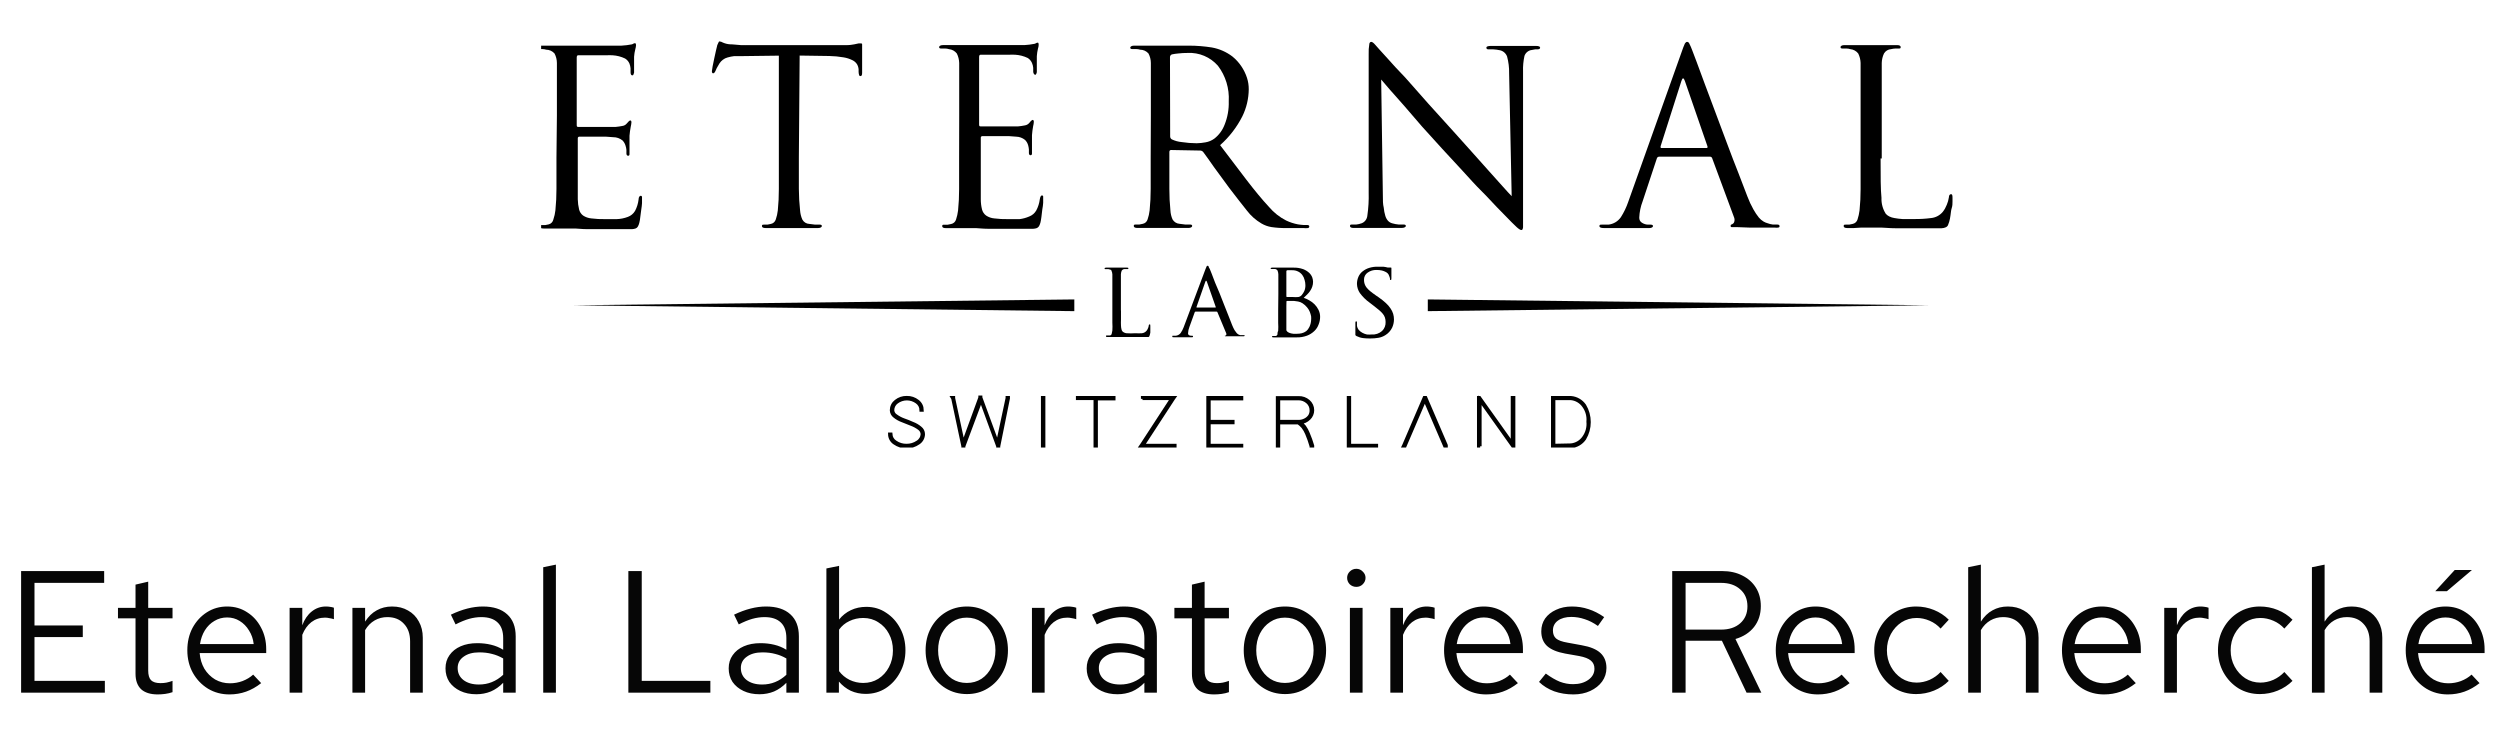 <svg xmlns="http://www.w3.org/2000/svg" width="259" height="77" viewBox="0 0 259 77" fill="none"><path d="M2.187 71.762V59.162H10.791V60.386H3.573V64.796H8.577V66.002H3.573V70.538H10.863V71.762H2.187ZM16.344 71.942C15.588 71.942 15.012 71.762 14.616 71.402C14.232 71.03 14.04 70.496 14.04 69.8V64.058H12.222V62.978H14.04V60.566L15.354 60.26V62.978H17.874V64.058H15.354V69.458C15.354 69.926 15.45 70.262 15.642 70.466C15.846 70.67 16.176 70.772 16.632 70.772C16.86 70.772 17.064 70.754 17.244 70.718C17.424 70.682 17.634 70.622 17.874 70.538V71.708C17.634 71.792 17.382 71.852 17.118 71.888C16.854 71.924 16.596 71.942 16.344 71.942ZM23.763 71.942C22.947 71.942 22.209 71.744 21.549 71.348C20.889 70.94 20.367 70.394 19.983 69.71C19.599 69.014 19.407 68.234 19.407 67.37C19.407 66.506 19.587 65.732 19.947 65.048C20.319 64.364 20.817 63.824 21.441 63.428C22.065 63.032 22.761 62.834 23.529 62.834C24.309 62.834 24.999 63.032 25.599 63.428C26.211 63.812 26.691 64.34 27.039 65.012C27.399 65.672 27.579 66.422 27.579 67.262V67.658H20.685C20.733 68.258 20.895 68.798 21.171 69.278C21.459 69.746 21.831 70.118 22.287 70.394C22.755 70.658 23.265 70.79 23.817 70.79C24.273 70.79 24.711 70.712 25.131 70.556C25.563 70.388 25.929 70.166 26.229 69.89L27.057 70.772C26.553 71.168 26.031 71.462 25.491 71.654C24.951 71.846 24.375 71.942 23.763 71.942ZM20.721 66.722H26.283C26.223 66.194 26.061 65.726 25.797 65.318C25.545 64.898 25.221 64.568 24.825 64.328C24.441 64.088 24.009 63.968 23.529 63.968C23.049 63.968 22.611 64.088 22.215 64.328C21.819 64.556 21.489 64.88 21.225 65.3C20.973 65.708 20.805 66.182 20.721 66.722ZM30.003 71.762V62.978H31.317V64.778C31.545 64.166 31.869 63.692 32.289 63.356C32.721 63.008 33.213 62.834 33.765 62.834C33.921 62.834 34.065 62.846 34.197 62.87C34.329 62.882 34.461 62.912 34.593 62.96V64.148C34.449 64.1 34.293 64.064 34.125 64.04C33.969 64.004 33.819 63.986 33.675 63.986C33.135 63.986 32.661 64.142 32.253 64.454C31.857 64.766 31.545 65.204 31.317 65.768V71.762H30.003ZM36.511 71.762V62.978H37.825V64.4C38.161 63.872 38.563 63.482 39.031 63.23C39.499 62.966 40.027 62.834 40.615 62.834C41.251 62.834 41.803 62.972 42.271 63.248C42.751 63.512 43.123 63.89 43.387 64.382C43.663 64.862 43.801 65.426 43.801 66.074V71.762H42.487V66.452C42.487 65.672 42.271 65.06 41.839 64.616C41.419 64.16 40.849 63.932 40.129 63.932C39.649 63.932 39.211 64.046 38.815 64.274C38.419 64.502 38.089 64.838 37.825 65.282V71.762H36.511ZM49.34 71.924C48.716 71.924 48.164 71.81 47.684 71.582C47.204 71.354 46.826 71.042 46.55 70.646C46.286 70.238 46.154 69.77 46.154 69.242C46.154 68.714 46.292 68.258 46.568 67.874C46.844 67.478 47.228 67.172 47.72 66.956C48.212 66.74 48.788 66.632 49.448 66.632C49.952 66.632 50.426 66.686 50.87 66.794C51.326 66.902 51.746 67.076 52.13 67.316V66.11C52.13 65.39 51.938 64.85 51.554 64.49C51.17 64.118 50.606 63.932 49.862 63.932C49.454 63.932 49.034 63.992 48.602 64.112C48.182 64.232 47.714 64.424 47.198 64.688L46.712 63.68C47.888 63.116 48.992 62.834 50.024 62.834C51.116 62.834 51.956 63.104 52.544 63.644C53.132 64.172 53.426 64.934 53.426 65.93V71.762H52.13V70.736C51.746 71.132 51.32 71.432 50.852 71.636C50.384 71.828 49.88 71.924 49.34 71.924ZM47.414 69.206C47.414 69.722 47.612 70.136 48.008 70.448C48.416 70.76 48.95 70.916 49.61 70.916C50.102 70.916 50.552 70.832 50.96 70.664C51.38 70.496 51.77 70.244 52.13 69.908V68.216C51.758 68 51.374 67.844 50.978 67.748C50.582 67.64 50.138 67.586 49.646 67.586C48.974 67.586 48.434 67.736 48.026 68.036C47.618 68.324 47.414 68.714 47.414 69.206ZM56.277 71.762V58.766L57.591 58.496V71.762H56.277ZM65.098 71.762V59.162H66.484V70.538H73.594V71.762H65.098ZM78.678 71.924C78.054 71.924 77.502 71.81 77.022 71.582C76.542 71.354 76.164 71.042 75.888 70.646C75.624 70.238 75.492 69.77 75.492 69.242C75.492 68.714 75.63 68.258 75.906 67.874C76.182 67.478 76.566 67.172 77.058 66.956C77.55 66.74 78.126 66.632 78.786 66.632C79.29 66.632 79.764 66.686 80.208 66.794C80.664 66.902 81.084 67.076 81.468 67.316V66.11C81.468 65.39 81.276 64.85 80.892 64.49C80.508 64.118 79.944 63.932 79.2 63.932C78.792 63.932 78.372 63.992 77.94 64.112C77.52 64.232 77.052 64.424 76.536 64.688L76.05 63.68C77.226 63.116 78.33 62.834 79.362 62.834C80.454 62.834 81.294 63.104 81.882 63.644C82.47 64.172 82.764 64.934 82.764 65.93V71.762H81.468V70.736C81.084 71.132 80.658 71.432 80.19 71.636C79.722 71.828 79.218 71.924 78.678 71.924ZM76.752 69.206C76.752 69.722 76.95 70.136 77.346 70.448C77.754 70.76 78.288 70.916 78.948 70.916C79.44 70.916 79.89 70.832 80.298 70.664C80.718 70.496 81.108 70.244 81.468 69.908V68.216C81.096 68 80.712 67.844 80.316 67.748C79.92 67.64 79.476 67.586 78.984 67.586C78.312 67.586 77.772 67.736 77.364 68.036C76.956 68.324 76.752 68.714 76.752 69.206ZM85.614 71.762V58.892L86.928 58.622V64.184C87.264 63.764 87.672 63.44 88.152 63.212C88.632 62.984 89.166 62.87 89.754 62.87C90.522 62.87 91.206 63.074 91.806 63.482C92.418 63.878 92.904 64.418 93.264 65.102C93.624 65.774 93.804 66.53 93.804 67.37C93.804 68.21 93.618 68.972 93.246 69.656C92.886 70.34 92.394 70.886 91.77 71.294C91.158 71.69 90.462 71.888 89.682 71.888C89.13 71.888 88.614 71.78 88.134 71.564C87.666 71.336 87.258 71.018 86.91 70.61V71.762H85.614ZM89.43 70.754C90.018 70.754 90.54 70.61 90.996 70.322C91.464 70.022 91.83 69.62 92.094 69.116C92.37 68.6 92.508 68.024 92.508 67.388C92.508 66.74 92.37 66.164 92.094 65.66C91.83 65.156 91.464 64.76 90.996 64.472C90.54 64.172 90.018 64.022 89.43 64.022C88.914 64.022 88.434 64.13 87.99 64.346C87.558 64.55 87.204 64.844 86.928 65.228V69.53C87.216 69.914 87.576 70.214 88.008 70.43C88.452 70.646 88.926 70.754 89.43 70.754ZM100.176 71.906C99.36 71.906 98.628 71.708 97.98 71.312C97.332 70.916 96.822 70.376 96.45 69.692C96.078 69.008 95.892 68.234 95.892 67.37C95.892 66.506 96.078 65.732 96.45 65.048C96.822 64.364 97.332 63.824 97.98 63.428C98.628 63.032 99.36 62.834 100.176 62.834C100.98 62.834 101.7 63.032 102.336 63.428C102.984 63.824 103.494 64.364 103.866 65.048C104.238 65.732 104.424 66.506 104.424 67.37C104.424 68.234 104.238 69.008 103.866 69.692C103.494 70.376 102.984 70.916 102.336 71.312C101.7 71.708 100.98 71.906 100.176 71.906ZM100.158 70.754C100.734 70.754 101.244 70.61 101.688 70.322C102.132 70.022 102.48 69.614 102.732 69.098C102.996 68.582 103.128 68.006 103.128 67.37C103.128 66.722 102.996 66.146 102.732 65.642C102.48 65.126 102.132 64.724 101.688 64.436C101.244 64.136 100.734 63.986 100.158 63.986C99.582 63.986 99.072 64.136 98.628 64.436C98.184 64.724 97.83 65.126 97.566 65.642C97.314 66.146 97.188 66.722 97.188 67.37C97.188 68.006 97.314 68.582 97.566 69.098C97.83 69.614 98.184 70.022 98.628 70.322C99.072 70.61 99.582 70.754 100.158 70.754ZM106.91 71.762V62.978H108.224V64.778C108.452 64.166 108.776 63.692 109.196 63.356C109.628 63.008 110.12 62.834 110.672 62.834C110.828 62.834 110.972 62.846 111.104 62.87C111.236 62.882 111.368 62.912 111.5 62.96V64.148C111.356 64.1 111.2 64.064 111.032 64.04C110.876 64.004 110.726 63.986 110.582 63.986C110.042 63.986 109.568 64.142 109.16 64.454C108.764 64.766 108.452 65.204 108.224 65.768V71.762H106.91ZM115.767 71.924C115.143 71.924 114.591 71.81 114.111 71.582C113.631 71.354 113.253 71.042 112.977 70.646C112.713 70.238 112.581 69.77 112.581 69.242C112.581 68.714 112.719 68.258 112.995 67.874C113.271 67.478 113.655 67.172 114.147 66.956C114.639 66.74 115.215 66.632 115.875 66.632C116.379 66.632 116.853 66.686 117.297 66.794C117.753 66.902 118.173 67.076 118.557 67.316V66.11C118.557 65.39 118.365 64.85 117.981 64.49C117.597 64.118 117.033 63.932 116.289 63.932C115.881 63.932 115.461 63.992 115.029 64.112C114.609 64.232 114.141 64.424 113.625 64.688L113.139 63.68C114.315 63.116 115.419 62.834 116.451 62.834C117.543 62.834 118.383 63.104 118.971 63.644C119.559 64.172 119.853 64.934 119.853 65.93V71.762H118.557V70.736C118.173 71.132 117.747 71.432 117.279 71.636C116.811 71.828 116.307 71.924 115.767 71.924ZM113.841 69.206C113.841 69.722 114.039 70.136 114.435 70.448C114.843 70.76 115.377 70.916 116.037 70.916C116.529 70.916 116.979 70.832 117.387 70.664C117.807 70.496 118.197 70.244 118.557 69.908V68.216C118.185 68 117.801 67.844 117.405 67.748C117.009 67.64 116.565 67.586 116.073 67.586C115.401 67.586 114.861 67.736 114.453 68.036C114.045 68.324 113.841 68.714 113.841 69.206ZM125.788 71.942C125.032 71.942 124.456 71.762 124.06 71.402C123.676 71.03 123.484 70.496 123.484 69.8V64.058H121.666V62.978H123.484V60.566L124.798 60.26V62.978H127.318V64.058H124.798V69.458C124.798 69.926 124.894 70.262 125.086 70.466C125.29 70.67 125.62 70.772 126.076 70.772C126.304 70.772 126.508 70.754 126.688 70.718C126.868 70.682 127.078 70.622 127.318 70.538V71.708C127.078 71.792 126.826 71.852 126.562 71.888C126.298 71.924 126.04 71.942 125.788 71.942ZM133.135 71.906C132.319 71.906 131.587 71.708 130.939 71.312C130.291 70.916 129.781 70.376 129.409 69.692C129.037 69.008 128.851 68.234 128.851 67.37C128.851 66.506 129.037 65.732 129.409 65.048C129.781 64.364 130.291 63.824 130.939 63.428C131.587 63.032 132.319 62.834 133.135 62.834C133.939 62.834 134.659 63.032 135.295 63.428C135.943 63.824 136.453 64.364 136.825 65.048C137.197 65.732 137.383 66.506 137.383 67.37C137.383 68.234 137.197 69.008 136.825 69.692C136.453 70.376 135.943 70.916 135.295 71.312C134.659 71.708 133.939 71.906 133.135 71.906ZM133.117 70.754C133.693 70.754 134.203 70.61 134.647 70.322C135.091 70.022 135.439 69.614 135.691 69.098C135.955 68.582 136.087 68.006 136.087 67.37C136.087 66.722 135.955 66.146 135.691 65.642C135.439 65.126 135.091 64.724 134.647 64.436C134.203 64.136 133.693 63.986 133.117 63.986C132.541 63.986 132.031 64.136 131.587 64.436C131.143 64.724 130.789 65.126 130.525 65.642C130.273 66.146 130.147 66.722 130.147 67.37C130.147 68.006 130.273 68.582 130.525 69.098C130.789 69.614 131.143 70.022 131.587 70.322C132.031 70.61 132.541 70.754 133.117 70.754ZM139.85 71.762V62.978H141.164V71.762H139.85ZM140.516 60.8C140.252 60.8 140.024 60.71 139.832 60.53C139.652 60.338 139.562 60.116 139.562 59.864C139.562 59.612 139.652 59.396 139.832 59.216C140.024 59.024 140.252 58.928 140.516 58.928C140.78 58.928 141.002 59.024 141.182 59.216C141.374 59.396 141.47 59.612 141.47 59.864C141.47 60.116 141.374 60.338 141.182 60.53C141.002 60.71 140.78 60.8 140.516 60.8ZM144.038 71.762V62.978H145.352V64.778C145.58 64.166 145.904 63.692 146.324 63.356C146.756 63.008 147.248 62.834 147.8 62.834C147.956 62.834 148.1 62.846 148.232 62.87C148.364 62.882 148.496 62.912 148.628 62.96V64.148C148.484 64.1 148.328 64.064 148.16 64.04C148.004 64.004 147.854 63.986 147.71 63.986C147.17 63.986 146.696 64.142 146.288 64.454C145.892 64.766 145.58 65.204 145.352 65.768V71.762H144.038ZM153.961 71.942C153.145 71.942 152.407 71.744 151.747 71.348C151.087 70.94 150.565 70.394 150.181 69.71C149.797 69.014 149.605 68.234 149.605 67.37C149.605 66.506 149.785 65.732 150.145 65.048C150.517 64.364 151.015 63.824 151.639 63.428C152.263 63.032 152.959 62.834 153.727 62.834C154.507 62.834 155.197 63.032 155.797 63.428C156.409 63.812 156.889 64.34 157.237 65.012C157.597 65.672 157.777 66.422 157.777 67.262V67.658H150.883C150.931 68.258 151.093 68.798 151.369 69.278C151.657 69.746 152.029 70.118 152.485 70.394C152.953 70.658 153.463 70.79 154.015 70.79C154.471 70.79 154.909 70.712 155.329 70.556C155.761 70.388 156.127 70.166 156.427 69.89L157.255 70.772C156.751 71.168 156.229 71.462 155.689 71.654C155.149 71.846 154.573 71.942 153.961 71.942ZM150.919 66.722H156.481C156.421 66.194 156.259 65.726 155.995 65.318C155.743 64.898 155.419 64.568 155.023 64.328C154.639 64.088 154.207 63.968 153.727 63.968C153.247 63.968 152.809 64.088 152.413 64.328C152.017 64.556 151.687 64.88 151.423 65.3C151.171 65.708 151.003 66.182 150.919 66.722ZM163.007 71.942C162.287 71.942 161.621 71.834 161.009 71.618C160.397 71.39 159.875 71.066 159.443 70.646L160.145 69.782C160.673 70.166 161.159 70.448 161.603 70.628C162.047 70.796 162.503 70.88 162.971 70.88C163.607 70.88 164.135 70.73 164.555 70.43C164.975 70.13 165.185 69.746 165.185 69.278C165.185 68.918 165.059 68.636 164.807 68.432C164.567 68.228 164.165 68.072 163.601 67.964L162.161 67.712C161.309 67.556 160.679 67.292 160.271 66.92C159.875 66.548 159.677 66.044 159.677 65.408C159.677 64.904 159.809 64.46 160.073 64.076C160.349 63.692 160.727 63.392 161.207 63.176C161.687 62.948 162.233 62.834 162.845 62.834C163.445 62.834 164.015 62.924 164.555 63.104C165.095 63.272 165.641 63.548 166.193 63.932L165.545 64.85C165.089 64.526 164.633 64.292 164.177 64.148C163.721 63.992 163.259 63.914 162.791 63.914C162.215 63.914 161.753 64.04 161.405 64.292C161.057 64.544 160.883 64.886 160.883 65.318C160.883 65.678 160.991 65.954 161.207 66.146C161.435 66.338 161.831 66.482 162.395 66.578L163.871 66.848C164.759 67.004 165.407 67.274 165.815 67.658C166.223 68.042 166.427 68.558 166.427 69.206C166.427 69.722 166.277 70.19 165.977 70.61C165.677 71.018 165.269 71.342 164.753 71.582C164.237 71.822 163.655 71.942 163.007 71.942ZM173.241 71.762V59.162H178.407C179.211 59.162 179.913 59.318 180.513 59.63C181.113 59.93 181.581 60.35 181.917 60.89C182.253 61.43 182.421 62.066 182.421 62.798C182.421 63.638 182.187 64.358 181.719 64.958C181.251 65.546 180.609 65.96 179.793 66.2L182.475 71.762H180.945L178.389 66.38H174.627V71.762H173.241ZM174.627 65.228H178.299C179.127 65.228 179.787 65.012 180.279 64.58C180.783 64.136 181.035 63.548 181.035 62.816C181.035 62.072 180.783 61.484 180.279 61.052C179.787 60.608 179.127 60.386 178.299 60.386H174.627V65.228ZM188.326 71.942C187.51 71.942 186.772 71.744 186.112 71.348C185.452 70.94 184.93 70.394 184.546 69.71C184.162 69.014 183.97 68.234 183.97 67.37C183.97 66.506 184.15 65.732 184.51 65.048C184.882 64.364 185.38 63.824 186.004 63.428C186.628 63.032 187.324 62.834 188.092 62.834C188.872 62.834 189.562 63.032 190.162 63.428C190.774 63.812 191.254 64.34 191.602 65.012C191.962 65.672 192.142 66.422 192.142 67.262V67.658H185.248C185.296 68.258 185.458 68.798 185.734 69.278C186.022 69.746 186.394 70.118 186.85 70.394C187.318 70.658 187.828 70.79 188.38 70.79C188.836 70.79 189.274 70.712 189.694 70.556C190.126 70.388 190.492 70.166 190.792 69.89L191.62 70.772C191.116 71.168 190.594 71.462 190.054 71.654C189.514 71.846 188.938 71.942 188.326 71.942ZM185.284 66.722H190.846C190.786 66.194 190.624 65.726 190.36 65.318C190.108 64.898 189.784 64.568 189.388 64.328C189.004 64.088 188.572 63.968 188.092 63.968C187.612 63.968 187.174 64.088 186.778 64.328C186.382 64.556 186.052 64.88 185.788 65.3C185.536 65.708 185.368 66.182 185.284 66.722ZM198.508 71.906C197.692 71.906 196.954 71.708 196.294 71.312C195.646 70.904 195.13 70.358 194.746 69.674C194.362 68.978 194.17 68.21 194.17 67.37C194.17 66.518 194.362 65.75 194.746 65.066C195.13 64.382 195.646 63.842 196.294 63.446C196.954 63.038 197.692 62.834 198.508 62.834C199.156 62.834 199.774 62.954 200.362 63.194C200.95 63.434 201.46 63.77 201.892 64.202L201.046 65.12C200.734 64.772 200.356 64.502 199.912 64.31C199.468 64.118 199.018 64.022 198.562 64.022C197.986 64.022 197.464 64.172 196.996 64.472C196.54 64.772 196.174 65.174 195.898 65.678C195.622 66.182 195.484 66.746 195.484 67.37C195.484 67.994 195.622 68.558 195.898 69.062C196.174 69.566 196.54 69.968 196.996 70.268C197.464 70.568 197.986 70.718 198.562 70.718C199.018 70.718 199.468 70.622 199.912 70.43C200.356 70.226 200.734 69.956 201.046 69.62L201.892 70.538C201.46 70.97 200.95 71.306 200.362 71.546C199.774 71.786 199.156 71.906 198.508 71.906ZM203.904 71.762V58.766L205.218 58.496V64.4C205.554 63.872 205.956 63.482 206.424 63.23C206.892 62.966 207.42 62.834 208.008 62.834C208.644 62.834 209.196 62.972 209.664 63.248C210.144 63.512 210.516 63.89 210.78 64.382C211.056 64.862 211.194 65.426 211.194 66.074V71.762H209.88V66.452C209.88 65.672 209.664 65.06 209.232 64.616C208.812 64.16 208.242 63.932 207.522 63.932C207.042 63.932 206.604 64.046 206.208 64.274C205.812 64.502 205.482 64.838 205.218 65.282V71.762H203.904ZM217.975 71.942C217.159 71.942 216.421 71.744 215.761 71.348C215.101 70.94 214.579 70.394 214.195 69.71C213.811 69.014 213.619 68.234 213.619 67.37C213.619 66.506 213.799 65.732 214.159 65.048C214.531 64.364 215.029 63.824 215.653 63.428C216.277 63.032 216.973 62.834 217.741 62.834C218.521 62.834 219.211 63.032 219.811 63.428C220.423 63.812 220.903 64.34 221.251 65.012C221.611 65.672 221.791 66.422 221.791 67.262V67.658H214.897C214.945 68.258 215.107 68.798 215.383 69.278C215.671 69.746 216.043 70.118 216.499 70.394C216.967 70.658 217.477 70.79 218.029 70.79C218.485 70.79 218.923 70.712 219.343 70.556C219.775 70.388 220.141 70.166 220.441 69.89L221.269 70.772C220.765 71.168 220.243 71.462 219.703 71.654C219.163 71.846 218.587 71.942 217.975 71.942ZM214.933 66.722H220.495C220.435 66.194 220.273 65.726 220.009 65.318C219.757 64.898 219.433 64.568 219.037 64.328C218.653 64.088 218.221 63.968 217.741 63.968C217.261 63.968 216.823 64.088 216.427 64.328C216.031 64.556 215.701 64.88 215.437 65.3C215.185 65.708 215.017 66.182 214.933 66.722ZM224.215 71.762V62.978H225.529V64.778C225.757 64.166 226.081 63.692 226.501 63.356C226.933 63.008 227.425 62.834 227.977 62.834C228.133 62.834 228.277 62.846 228.409 62.87C228.541 62.882 228.673 62.912 228.805 62.96V64.148C228.661 64.1 228.505 64.064 228.337 64.04C228.181 64.004 228.031 63.986 227.887 63.986C227.347 63.986 226.873 64.142 226.465 64.454C226.069 64.766 225.757 65.204 225.529 65.768V71.762H224.215ZM234.12 71.906C233.304 71.906 232.566 71.708 231.906 71.312C231.258 70.904 230.742 70.358 230.358 69.674C229.974 68.978 229.782 68.21 229.782 67.37C229.782 66.518 229.974 65.75 230.358 65.066C230.742 64.382 231.258 63.842 231.906 63.446C232.566 63.038 233.304 62.834 234.12 62.834C234.768 62.834 235.386 62.954 235.974 63.194C236.562 63.434 237.072 63.77 237.504 64.202L236.658 65.12C236.346 64.772 235.968 64.502 235.524 64.31C235.08 64.118 234.63 64.022 234.174 64.022C233.598 64.022 233.076 64.172 232.608 64.472C232.152 64.772 231.786 65.174 231.51 65.678C231.234 66.182 231.096 66.746 231.096 67.37C231.096 67.994 231.234 68.558 231.51 69.062C231.786 69.566 232.152 69.968 232.608 70.268C233.076 70.568 233.598 70.718 234.174 70.718C234.63 70.718 235.08 70.622 235.524 70.43C235.968 70.226 236.346 69.956 236.658 69.62L237.504 70.538C237.072 70.97 236.562 71.306 235.974 71.546C235.386 71.786 234.768 71.906 234.12 71.906ZM239.516 71.762V58.766L240.83 58.496V64.4C241.166 63.872 241.568 63.482 242.036 63.23C242.504 62.966 243.032 62.834 243.62 62.834C244.256 62.834 244.808 62.972 245.276 63.248C245.756 63.512 246.128 63.89 246.392 64.382C246.668 64.862 246.806 65.426 246.806 66.074V71.762H245.492V66.452C245.492 65.672 245.276 65.06 244.844 64.616C244.424 64.16 243.854 63.932 243.134 63.932C242.654 63.932 242.216 64.046 241.82 64.274C241.424 64.502 241.094 64.838 240.83 65.282V71.762H239.516ZM253.588 71.942C252.772 71.942 252.034 71.744 251.374 71.348C250.714 70.94 250.192 70.394 249.808 69.71C249.424 69.014 249.232 68.234 249.232 67.37C249.232 66.506 249.412 65.732 249.772 65.048C250.144 64.364 250.642 63.824 251.266 63.428C251.89 63.032 252.586 62.834 253.354 62.834C254.134 62.834 254.824 63.032 255.424 63.428C256.036 63.812 256.516 64.34 256.864 65.012C257.224 65.672 257.404 66.422 257.404 67.262V67.658H250.51C250.558 68.258 250.72 68.798 250.996 69.278C251.284 69.746 251.656 70.118 252.112 70.394C252.58 70.658 253.09 70.79 253.642 70.79C254.098 70.79 254.536 70.712 254.956 70.556C255.388 70.388 255.754 70.166 256.054 69.89L256.882 70.772C256.378 71.168 255.856 71.462 255.316 71.654C254.776 71.846 254.2 71.942 253.588 71.942ZM250.546 66.722H256.108C256.048 66.194 255.886 65.726 255.622 65.318C255.37 64.898 255.046 64.568 254.65 64.328C254.266 64.088 253.834 63.968 253.354 63.968C252.874 63.968 252.436 64.088 252.04 64.328C251.644 64.556 251.314 64.88 251.05 65.3C250.798 65.708 250.63 66.182 250.546 66.722ZM252.292 61.25L254.308 59.054H256.09L253.498 61.25H252.292Z" fill="#060606"></path><g clip-path="url(#clip0_571_1211)"><path d="M57.695 11.955V8.089C57.695 7.707 57.695 7.408 57.695 7.156C57.695 6.904 57.695 6.717 57.695 6.521C57.693 6.178 57.608 5.841 57.448 5.54C57.34 5.418 57.207 5.32 57.059 5.252C56.912 5.185 56.752 5.149 56.59 5.148C56.457 5.107 56.319 5.085 56.179 5.083H55.75C55.623 5.083 55.559 5.027 55.559 4.934C55.559 4.84 55.686 4.728 55.951 4.728H56.864C57.174 4.728 57.479 4.728 57.777 4.728H58.781H64.395C64.75 4.709 65.104 4.665 65.454 4.597C65.513 4.584 65.569 4.559 65.618 4.523C65.671 4.493 65.731 4.477 65.791 4.476C65.855 4.476 65.892 4.551 65.892 4.7C65.882 4.833 65.857 4.965 65.819 5.092C65.753 5.349 65.71 5.612 65.691 5.877C65.691 5.942 65.691 6.054 65.691 6.203C65.691 6.353 65.691 6.521 65.691 6.689C65.691 6.857 65.691 7.034 65.691 7.193C65.701 7.305 65.701 7.417 65.691 7.529C65.675 7.593 65.654 7.656 65.627 7.716C65.623 7.742 65.609 7.766 65.589 7.783C65.569 7.801 65.544 7.81 65.518 7.809C65.39 7.809 65.326 7.697 65.326 7.483C65.326 7.268 65.326 7.268 65.326 7.081C65.312 6.908 65.272 6.738 65.207 6.577C65.114 6.363 64.957 6.183 64.76 6.063C64.353 5.867 63.913 5.753 63.464 5.727C63.245 5.715 63.026 5.715 62.806 5.727H61.72H59.895C59.794 5.727 59.748 5.811 59.748 5.979V12.898C59.748 13.066 59.748 13.15 59.895 13.15H61.72H62.962C63.354 13.15 63.628 13.15 63.774 13.15C64.013 13.128 64.251 13.094 64.486 13.047C64.657 13.025 64.813 12.938 64.924 12.805C65.107 12.581 65.226 12.478 65.299 12.478C65.372 12.478 65.417 12.543 65.417 12.674C65.405 12.828 65.38 12.981 65.344 13.131C65.284 13.44 65.241 13.752 65.216 14.065C65.216 14.196 65.216 14.345 65.216 14.504C65.216 14.663 65.216 14.821 65.216 14.98C65.216 15.139 65.216 15.279 65.216 15.4C65.216 15.522 65.216 15.615 65.216 15.662C65.225 15.767 65.225 15.873 65.216 15.979C65.216 16.091 65.153 16.138 65.07 16.138C64.988 16.138 64.897 16.063 64.897 15.914C64.897 15.764 64.897 15.652 64.897 15.531C64.885 15.381 64.854 15.234 64.806 15.092C64.747 14.889 64.64 14.703 64.495 14.551C64.222 14.331 63.884 14.212 63.537 14.214L62.761 14.158H61.684H60.652H60.032C60.008 14.155 59.984 14.158 59.962 14.166C59.939 14.174 59.919 14.187 59.902 14.204C59.886 14.221 59.873 14.242 59.865 14.264C59.858 14.287 59.855 14.312 59.858 14.336V20.648C59.865 21.003 59.911 21.357 59.995 21.703C60.056 21.954 60.202 22.175 60.406 22.328C60.661 22.496 60.953 22.598 61.255 22.627C61.736 22.687 62.221 22.712 62.706 22.702C63.026 22.702 63.418 22.702 63.875 22.702C64.277 22.691 64.675 22.612 65.052 22.468C65.36 22.355 65.621 22.138 65.791 21.852C65.985 21.484 66.109 21.081 66.157 20.666C66.157 20.414 66.275 20.283 66.376 20.283C66.393 20.282 66.411 20.285 66.427 20.291C66.444 20.297 66.459 20.306 66.472 20.318C66.485 20.331 66.495 20.345 66.502 20.362C66.509 20.378 66.513 20.396 66.513 20.414C66.517 20.498 66.517 20.582 66.513 20.666C66.519 20.794 66.519 20.922 66.513 21.049C66.513 21.264 66.458 21.497 66.43 21.749C66.403 22.001 66.367 22.263 66.33 22.515C66.312 22.71 66.278 22.904 66.23 23.094C66.2 23.225 66.15 23.351 66.084 23.467C66.034 23.555 65.957 23.624 65.865 23.663C65.747 23.706 65.624 23.731 65.499 23.738H64.906C63.975 23.738 63.172 23.738 62.496 23.738H60.771C60.296 23.738 59.904 23.682 59.593 23.673H58.398H57.74H56.983H56.316C56.061 23.673 55.924 23.607 55.924 23.467C55.924 23.327 55.988 23.318 56.125 23.318H56.49L56.855 23.243C56.973 23.212 57.081 23.147 57.165 23.056C57.249 22.966 57.306 22.852 57.33 22.73C57.434 22.428 57.504 22.114 57.539 21.796C57.614 21.058 57.651 20.316 57.649 19.574C57.649 18.64 57.649 17.557 57.649 16.353L57.695 11.955Z" fill="black"></path><path d="M82.762 16.353C82.762 17.558 82.762 18.631 82.762 19.574C82.766 20.32 82.808 21.065 82.889 21.806C82.912 22.128 82.99 22.444 83.118 22.739C83.19 22.874 83.295 22.988 83.423 23.068C83.551 23.148 83.698 23.193 83.848 23.197L84.45 23.272H84.953C85.08 23.272 85.144 23.328 85.144 23.421C85.144 23.514 85.016 23.626 84.752 23.626H83.72H82.807H82.095H81.438H80.79H80.032H79.329C79.065 23.626 78.937 23.561 78.937 23.421C78.937 23.281 79.001 23.272 79.138 23.272H79.503L79.868 23.197C79.984 23.174 80.092 23.119 80.18 23.039C80.269 22.958 80.334 22.855 80.37 22.739C80.474 22.437 80.545 22.124 80.58 21.806C80.655 21.067 80.691 20.326 80.689 19.584C80.689 18.65 80.689 17.567 80.689 16.362V5.765L77.038 5.812C76.664 5.812 76.344 5.812 76.071 5.812C75.836 5.841 75.605 5.888 75.377 5.952C75.198 5.998 75.031 6.081 74.884 6.195C74.748 6.298 74.631 6.424 74.537 6.568L74.254 7.054C74.205 7.147 74.162 7.244 74.126 7.343C74.053 7.511 73.971 7.595 73.88 7.595C73.798 7.595 73.752 7.52 73.752 7.371C73.767 7.208 73.791 7.046 73.825 6.885C73.88 6.624 73.934 6.344 73.998 6.045C74.062 5.746 74.126 5.466 74.181 5.214L74.29 4.766C74.29 4.682 74.364 4.579 74.409 4.458C74.455 4.336 74.491 4.29 74.537 4.29C74.663 4.302 74.785 4.344 74.893 4.411C75.122 4.512 75.366 4.572 75.614 4.589C75.979 4.589 76.353 4.654 76.746 4.673C77.139 4.691 77.403 4.673 77.549 4.673H86.778C87.171 4.673 87.508 4.673 87.801 4.673C88.093 4.673 88.321 4.617 88.522 4.589L88.96 4.495H89.206C89.219 4.494 89.233 4.495 89.246 4.499C89.258 4.503 89.27 4.51 89.28 4.519C89.29 4.527 89.299 4.538 89.305 4.55C89.311 4.562 89.315 4.575 89.316 4.589C89.321 4.66 89.321 4.732 89.316 4.803C89.316 4.981 89.316 5.214 89.316 5.504V6.353C89.316 6.643 89.316 6.895 89.316 7.119C89.316 7.343 89.316 7.492 89.316 7.558C89.316 7.772 89.261 7.884 89.152 7.884C89.124 7.888 89.096 7.882 89.072 7.869C89.047 7.856 89.027 7.835 89.015 7.81C88.976 7.695 88.955 7.576 88.951 7.455V7.184C88.937 6.996 88.881 6.814 88.786 6.652C88.667 6.468 88.499 6.323 88.303 6.232C88.014 6.089 87.707 5.992 87.39 5.942C86.907 5.858 86.419 5.811 85.929 5.802L82.844 5.756L82.762 16.353Z" fill="black"></path><path d="M99.373 11.955V8.089C99.373 7.707 99.373 7.408 99.373 7.156C99.373 6.904 99.373 6.717 99.373 6.521C99.363 6.18 99.279 5.845 99.127 5.541C99.028 5.413 98.905 5.308 98.766 5.231C98.626 5.154 98.472 5.107 98.314 5.092C98.184 5.05 98.049 5.028 97.913 5.027H97.484C97.356 5.027 97.292 4.971 97.292 4.878C97.292 4.784 97.42 4.672 97.675 4.672H98.588C98.899 4.672 99.191 4.672 99.501 4.672H100.505H106.119C106.472 4.653 106.822 4.609 107.169 4.541C107.231 4.528 107.29 4.503 107.342 4.467C107.395 4.435 107.455 4.419 107.516 4.42C107.58 4.42 107.607 4.495 107.607 4.644C107.602 4.778 107.577 4.91 107.534 5.036C107.472 5.294 107.432 5.556 107.415 5.821C107.415 5.886 107.415 5.998 107.415 6.147C107.415 6.297 107.415 6.465 107.415 6.633C107.407 6.801 107.407 6.969 107.415 7.137C107.415 7.296 107.415 7.408 107.415 7.473C107.415 7.539 107.37 7.604 107.351 7.66C107.333 7.716 107.288 7.753 107.242 7.753C107.196 7.753 107.041 7.641 107.041 7.427C107.041 7.212 107.041 7.212 107.041 7.025C107.025 6.851 106.982 6.681 106.913 6.521C106.82 6.309 106.668 6.13 106.475 6.007C106.068 5.812 105.628 5.698 105.179 5.671C104.957 5.659 104.735 5.659 104.513 5.671H103.435H101.582C101.482 5.671 101.436 5.755 101.436 5.923V12.842C101.436 13.01 101.436 13.094 101.582 13.094H103.408H104.659C105.051 13.094 105.316 13.094 105.471 13.094C105.707 13.073 105.942 13.039 106.174 12.991C106.346 12.967 106.505 12.881 106.621 12.749C106.795 12.524 106.922 12.422 106.986 12.422C107.05 12.422 107.105 12.487 107.105 12.618C107.097 12.773 107.073 12.926 107.032 13.075C106.976 13.384 106.936 13.696 106.913 14.009C106.913 14.14 106.913 14.289 106.913 14.448V14.924C106.913 15.083 106.913 15.223 106.913 15.344C106.913 15.466 106.913 15.559 106.913 15.606C106.913 15.652 106.913 15.811 106.913 15.923C106.913 16.035 106.84 16.082 106.758 16.082C106.676 16.082 106.594 16.007 106.594 15.858C106.594 15.708 106.594 15.596 106.594 15.475C106.581 15.326 106.553 15.179 106.512 15.036C106.453 14.83 106.343 14.644 106.192 14.495C105.931 14.284 105.611 14.166 105.279 14.159L104.513 14.102H103.435H102.404H101.774C101.751 14.101 101.728 14.104 101.707 14.113C101.686 14.121 101.667 14.135 101.651 14.152C101.635 14.169 101.624 14.189 101.616 14.211C101.609 14.233 101.607 14.257 101.61 14.28V20.648C101.61 21.003 101.652 21.358 101.738 21.703C101.802 21.955 101.951 22.176 102.157 22.328C102.412 22.498 102.703 22.601 103.006 22.627C103.485 22.687 103.967 22.712 104.449 22.702C104.777 22.702 105.17 22.702 105.626 22.702C105.969 22.66 106.304 22.569 106.621 22.431C106.927 22.317 107.184 22.1 107.351 21.815C107.548 21.447 107.675 21.045 107.726 20.629C107.771 20.377 107.844 20.246 107.945 20.246C107.962 20.245 107.979 20.247 107.995 20.253C108.011 20.259 108.026 20.269 108.038 20.281C108.05 20.294 108.06 20.309 108.066 20.325C108.072 20.342 108.074 20.359 108.073 20.377C108.077 20.461 108.077 20.545 108.073 20.629C108.073 20.629 108.073 20.806 108.073 21.012C108.073 21.217 108.018 21.46 107.981 21.712C107.945 21.964 107.917 22.226 107.89 22.478C107.863 22.73 107.817 22.926 107.79 23.056C107.756 23.186 107.707 23.312 107.644 23.43C107.589 23.514 107.513 23.582 107.425 23.626C107.304 23.67 107.178 23.695 107.05 23.701H106.466C105.535 23.701 104.732 23.701 104.056 23.701H102.322C101.847 23.701 101.409 23.645 101.144 23.635H100.085H99.419H98.661H98.004C97.739 23.635 97.612 23.57 97.612 23.43C97.612 23.29 97.675 23.281 97.803 23.281H98.177L98.543 23.206C98.659 23.183 98.767 23.128 98.855 23.048C98.944 22.967 99.009 22.864 99.045 22.748C99.145 22.445 99.215 22.132 99.255 21.815C99.329 21.076 99.366 20.335 99.364 19.593C99.364 18.659 99.364 17.576 99.364 16.371L99.373 11.955Z" fill="black"></path><path d="M119.229 11.956V8.09C119.229 7.707 119.229 7.409 119.229 7.156C119.229 6.904 119.229 6.718 119.229 6.522C119.227 6.179 119.142 5.842 118.982 5.541C118.874 5.418 118.742 5.319 118.594 5.251C118.446 5.184 118.286 5.149 118.124 5.149C117.994 5.108 117.859 5.086 117.723 5.084H117.294C117.157 5.084 117.093 5.028 117.093 4.934C117.093 4.841 117.221 4.729 117.485 4.729H118.398H119.265H119.95H120.735H121.547H122.46H123.191C123.976 4.73 124.76 4.793 125.537 4.916C126.31 5.052 127.042 5.372 127.673 5.849C128.377 6.421 128.903 7.19 129.188 8.062C129.312 8.448 129.374 8.851 129.37 9.257C129.36 10.231 129.132 11.189 128.704 12.058C128.128 13.191 127.348 14.201 126.404 15.037L129.142 18.641C129.982 19.733 130.749 20.667 131.47 21.442C131.964 22.024 132.566 22.5 133.241 22.842C133.63 23.029 134.041 23.163 134.464 23.244C134.658 23.276 134.853 23.298 135.048 23.309H135.413C135.569 23.309 135.642 23.365 135.642 23.459C135.643 23.497 135.63 23.535 135.607 23.566C135.584 23.597 135.551 23.618 135.514 23.627C135.359 23.647 135.203 23.647 135.048 23.627H133.314C132.78 23.636 132.245 23.602 131.716 23.524C131.353 23.465 131.004 23.338 130.685 23.151C130.099 22.807 129.585 22.351 129.17 21.806C128.677 21.199 128.083 20.415 127.344 19.462C127.079 19.117 126.824 18.753 126.559 18.389L125.792 17.343L125.135 16.409L124.651 15.746C124.612 15.699 124.563 15.662 124.507 15.636C124.452 15.61 124.392 15.597 124.332 15.597L121.319 15.541C121.21 15.541 121.146 15.616 121.146 15.746V16.353C121.146 17.558 121.146 18.631 121.146 19.575C121.144 20.317 121.181 21.058 121.255 21.797C121.271 22.119 121.345 22.436 121.474 22.73C121.551 22.863 121.659 22.974 121.788 23.054C121.917 23.134 122.063 23.18 122.214 23.188L122.807 23.263H123.309C123.446 23.263 123.51 23.319 123.51 23.412C123.51 23.505 123.382 23.617 123.118 23.617H122.141H121.228H120.516H120.187H119.274H118.517H117.85C117.595 23.617 117.458 23.552 117.458 23.412C117.458 23.272 117.522 23.263 117.659 23.263H118.024L118.389 23.188C118.506 23.166 118.614 23.112 118.703 23.031C118.791 22.95 118.856 22.846 118.891 22.73C118.995 22.428 119.066 22.115 119.101 21.797C119.176 21.058 119.212 20.317 119.211 19.575C119.211 18.641 119.211 17.558 119.211 16.353L119.229 11.956ZM121.228 14.131C121.227 14.194 121.242 14.255 121.273 14.31C121.303 14.364 121.348 14.409 121.401 14.439C121.724 14.593 122.07 14.688 122.424 14.719C122.937 14.799 123.456 14.839 123.976 14.841C124.282 14.835 124.587 14.803 124.888 14.747C125.217 14.692 125.529 14.562 125.801 14.364C126.281 13.992 126.651 13.491 126.869 12.917C127.178 12.151 127.324 11.327 127.298 10.499C127.375 9.171 126.976 7.86 126.176 6.811C125.784 6.367 125.301 6.017 124.761 5.788C124.221 5.558 123.638 5.455 123.054 5.485C122.718 5.483 122.383 5.502 122.049 5.541C121.835 5.559 121.622 5.591 121.411 5.635C121.35 5.655 121.297 5.695 121.261 5.749C121.224 5.803 121.207 5.868 121.21 5.933L121.228 14.131Z" fill="black"></path><path d="M143.264 20.228C143.264 20.742 143.264 21.162 143.356 21.517C143.381 21.805 143.436 22.09 143.52 22.366C143.575 22.557 143.672 22.733 143.803 22.88C143.918 23.001 144.063 23.088 144.223 23.132C144.449 23.199 144.682 23.243 144.917 23.263H145.446C145.574 23.263 145.647 23.319 145.647 23.412C145.647 23.505 145.492 23.617 145.199 23.617C144.497 23.617 143.922 23.617 143.465 23.617H142.607H141.758C141.311 23.617 140.845 23.617 140.252 23.617C139.987 23.617 139.859 23.552 139.859 23.412C139.859 23.272 139.923 23.263 140.06 23.263H140.498C140.691 23.242 140.881 23.198 141.064 23.132C141.228 23.07 141.371 22.962 141.476 22.819C141.581 22.677 141.644 22.507 141.658 22.329C141.772 21.541 141.817 20.744 141.795 19.948V5.588C141.781 5.257 141.803 4.925 141.858 4.598C141.858 4.421 141.968 4.337 142.059 4.337C142.151 4.337 142.297 4.43 142.47 4.636C142.644 4.841 142.79 5 142.917 5.14C143.045 5.28 143.301 5.551 143.766 6.073C144.232 6.596 144.825 7.259 145.592 8.044L147.984 10.751L150.722 13.776L152.548 15.812L154.273 17.744L155.697 19.332C156.108 19.789 156.409 20.125 156.61 20.322L156.345 7.586C156.357 7.003 156.286 6.421 156.135 5.859C156.075 5.694 155.975 5.547 155.844 5.433C155.713 5.318 155.556 5.24 155.387 5.205C155.158 5.155 154.926 5.124 154.693 5.112H154.191C154.054 5.112 153.99 5.056 153.99 4.934C153.99 4.813 154.154 4.757 154.483 4.757H155.305H156.062H156.674H157.03C157.158 4.757 157.413 4.757 157.788 4.757C158.162 4.757 158.609 4.757 159.111 4.757C159.403 4.757 159.558 4.822 159.558 4.934C159.558 5.046 159.467 5.112 159.285 5.112H159.047C158.93 5.126 158.814 5.147 158.7 5.177C158.529 5.195 158.366 5.263 158.23 5.372C158.094 5.481 157.991 5.627 157.934 5.793C157.818 6.323 157.769 6.866 157.788 7.409V22.096C157.788 22.516 157.788 22.843 157.788 23.029C157.788 23.216 157.788 23.44 157.788 23.552C157.78 23.63 157.758 23.706 157.724 23.776C157.711 23.794 157.695 23.809 157.676 23.818C157.657 23.828 157.635 23.833 157.614 23.832C157.549 23.825 157.487 23.802 157.432 23.767C157.321 23.696 157.217 23.615 157.121 23.524C156.993 23.412 156.82 23.244 156.619 23.038L155.825 22.226L155.076 21.461C154.638 21.022 154.164 20.462 153.497 19.808C152.831 19.154 152.201 18.436 151.489 17.66C150.777 16.886 150.083 16.148 149.426 15.429C148.769 14.71 148.011 13.87 147.326 13.113L145.501 10.994L144.004 9.304L143.091 8.24L143.264 20.228Z" fill="black"></path><path d="M174.245 5.308C174.335 5.035 174.439 4.767 174.556 4.505C174.629 4.393 174.702 4.337 174.784 4.337C174.831 4.34 174.877 4.356 174.915 4.384C174.954 4.412 174.984 4.451 175.003 4.496C175.125 4.734 175.232 4.98 175.323 5.233C175.386 5.383 175.532 5.775 175.77 6.41C176.007 7.044 176.299 7.819 176.628 8.734L177.751 11.732C178.152 12.815 178.563 13.888 178.956 14.953C179.348 16.017 179.741 17.016 180.115 17.969L181.028 20.349C181.202 20.817 181.413 21.27 181.658 21.703C181.821 21.995 182.007 22.273 182.214 22.534C182.354 22.702 182.521 22.844 182.707 22.954C182.842 23.033 182.986 23.092 183.136 23.132C183.307 23.196 183.485 23.24 183.666 23.263H184.122C184.277 23.263 184.36 23.319 184.36 23.412C184.36 23.505 184.36 23.552 184.214 23.58C184.102 23.596 183.988 23.596 183.876 23.58H181.283L180.024 23.533H179.485C179.357 23.533 179.293 23.533 179.293 23.403C179.293 23.272 179.348 23.263 179.458 23.225C179.503 23.205 179.545 23.175 179.579 23.139C179.614 23.102 179.641 23.058 179.658 23.011C179.714 22.86 179.714 22.694 179.658 22.544L177.376 16.381C177.359 16.336 177.329 16.298 177.29 16.271C177.251 16.244 177.204 16.231 177.157 16.232H171.89C171.833 16.23 171.778 16.249 171.733 16.285C171.688 16.321 171.656 16.371 171.644 16.428L170.174 20.863C169.968 21.399 169.85 21.968 169.827 22.544C169.821 22.657 169.847 22.769 169.902 22.867C169.957 22.965 170.039 23.044 170.138 23.095C170.325 23.21 170.539 23.272 170.758 23.272H171.005C171.169 23.272 171.251 23.328 171.251 23.421C171.251 23.515 171.123 23.627 170.877 23.627H170.366H169.8H169.298H168.586H167.919H167.08H166.167C165.856 23.627 165.701 23.561 165.701 23.421C165.701 23.281 165.774 23.272 165.92 23.272H166.258H166.632C166.887 23.244 167.134 23.161 167.356 23.029C167.577 22.898 167.769 22.719 167.919 22.506C168.238 22.008 168.495 21.472 168.686 20.91L174.245 5.308ZM176.792 15.336C176.893 15.336 176.92 15.28 176.893 15.158L174.556 8.398C174.428 8.025 174.309 8.025 174.191 8.398L172.036 15.158C172.036 15.28 172.036 15.336 172.109 15.336H176.792Z" fill="black"></path><path d="M194.83 16.419C194.83 18.286 194.83 19.612 194.921 20.499C194.898 21.084 195.054 21.662 195.369 22.152C195.47 22.264 195.591 22.355 195.725 22.422C195.895 22.506 196.076 22.563 196.263 22.59C196.538 22.641 196.815 22.675 197.094 22.693C197.432 22.693 197.833 22.693 198.308 22.693C198.894 22.7 199.48 22.666 200.061 22.59C200.532 22.545 200.967 22.314 201.275 21.946C201.447 21.726 201.585 21.48 201.686 21.218C201.793 20.971 201.867 20.71 201.905 20.443C201.905 20.219 202.014 20.116 202.133 20.116C202.252 20.116 202.279 20.238 202.279 20.49C202.279 20.555 202.279 20.686 202.279 20.891C202.279 21.096 202.279 21.321 202.197 21.563C202.115 21.806 202.115 22.077 202.069 22.329C202.041 22.553 201.995 22.775 201.932 22.992C201.898 23.113 201.855 23.232 201.804 23.347C201.758 23.435 201.684 23.504 201.594 23.543C201.459 23.605 201.313 23.64 201.165 23.645C200.974 23.645 200.718 23.645 200.389 23.645C199.513 23.645 198.746 23.645 198.089 23.645H196.327C195.798 23.645 195.341 23.59 194.949 23.58H192.795L192.046 23.627H191.398C191.133 23.627 191.005 23.561 191.005 23.421C191.005 23.281 191.069 23.272 191.197 23.272H191.571L191.936 23.197C192.053 23.174 192.161 23.12 192.249 23.039C192.337 22.959 192.403 22.855 192.439 22.74C192.538 22.436 192.609 22.124 192.648 21.806C192.723 21.068 192.76 20.326 192.758 19.584C192.758 18.65 192.758 17.567 192.758 16.363V8.09C192.758 7.707 192.758 7.409 192.758 7.157C192.758 6.904 192.758 6.718 192.758 6.522C192.748 6.18 192.663 5.846 192.512 5.541C192.413 5.414 192.29 5.309 192.15 5.232C192.011 5.155 191.857 5.107 191.699 5.093C191.569 5.051 191.434 5.029 191.297 5.028H190.868C190.741 5.028 190.677 4.972 190.677 4.878C190.677 4.785 190.805 4.673 191.069 4.673H191.982H192.849H193.543H194.237H194.976H195.816H196.519C196.775 4.673 196.911 4.738 196.911 4.878C196.911 5.018 196.848 5.028 196.711 5.028H196.355C196.204 5.035 196.054 5.057 195.907 5.093C195.762 5.102 195.62 5.146 195.495 5.223C195.369 5.299 195.263 5.405 195.186 5.532C195.039 5.841 194.958 6.178 194.949 6.522C194.949 6.718 194.949 6.932 194.949 7.157C194.949 7.381 194.949 7.689 194.949 8.09V16.419H194.83Z" fill="black"></path><path d="M147.92 31.021L199.851 31.628L147.92 32.235V31.021Z" fill="black"></path><path d="M111.299 32.235L59.367 31.628L111.299 31.021V32.235Z" fill="black"></path><path d="M116.134 32.17C116.134 32.515 116.134 32.823 116.134 33.103C116.123 33.315 116.123 33.527 116.134 33.738C116.138 33.871 116.156 34.002 116.189 34.13C116.206 34.211 116.244 34.285 116.299 34.345C116.415 34.446 116.558 34.508 116.709 34.523C117.013 34.544 117.318 34.544 117.622 34.523C117.85 34.538 118.079 34.538 118.307 34.523C118.49 34.503 118.66 34.413 118.781 34.27C118.844 34.196 118.893 34.11 118.927 34.018C118.973 33.928 119.001 33.83 119.01 33.729C119.01 33.645 119.064 33.608 119.11 33.608C119.156 33.608 119.174 33.608 119.174 33.757C119.177 33.807 119.177 33.857 119.174 33.906C119.174 33.981 119.174 34.065 119.174 34.158C119.169 34.258 119.169 34.358 119.174 34.457L119.119 34.709L119.064 34.849C119.046 34.881 119.017 34.904 118.982 34.915H118.809H118.508C117.832 34.915 117.275 34.915 116.828 34.915H116.244H115.294H114.993H114.728C114.628 34.915 114.582 34.915 114.582 34.831C114.582 34.747 114.582 34.756 114.655 34.756H114.838C114.886 34.763 114.936 34.763 114.984 34.756C115.026 34.751 115.066 34.733 115.098 34.704C115.131 34.676 115.155 34.639 115.167 34.597C115.201 34.485 115.225 34.369 115.24 34.252C115.258 33.975 115.258 33.697 115.24 33.421C115.24 33.066 115.24 32.655 115.24 32.188V29.005C115.24 28.855 115.24 28.743 115.24 28.659C115.24 28.575 115.24 28.491 115.24 28.416C115.232 28.287 115.202 28.16 115.148 28.043C115.148 27.959 115.002 27.912 114.838 27.884H114.509C114.499 27.886 114.489 27.885 114.48 27.882C114.47 27.878 114.461 27.873 114.454 27.866C114.447 27.858 114.442 27.849 114.439 27.84C114.436 27.83 114.435 27.82 114.436 27.809C114.436 27.753 114.491 27.725 114.592 27.725H116.746C116.846 27.725 116.901 27.725 116.901 27.809C116.901 27.819 116.899 27.828 116.895 27.837C116.892 27.845 116.886 27.853 116.879 27.859C116.872 27.865 116.864 27.87 116.855 27.873C116.846 27.875 116.837 27.876 116.828 27.875H116.664H116.49C116.434 27.879 116.379 27.896 116.33 27.925C116.281 27.955 116.239 27.995 116.207 28.043C116.16 28.162 116.132 28.288 116.125 28.416V28.659C116.125 28.743 116.125 28.855 116.125 29.005V32.17H116.134Z" fill="black"></path><path d="M124.881 27.902C124.914 27.796 124.957 27.693 125.008 27.594C125.018 27.575 125.032 27.559 125.05 27.548C125.068 27.536 125.088 27.53 125.109 27.529C125.135 27.528 125.16 27.538 125.18 27.555C125.2 27.572 125.214 27.596 125.218 27.622C125.218 27.687 125.282 27.771 125.337 27.874L125.529 28.35L125.885 29.284L126.341 30.358L126.825 31.59C126.989 31.992 127.135 32.374 127.281 32.739C127.427 33.103 127.546 33.402 127.646 33.672C127.718 33.852 127.8 34.026 127.893 34.195C127.961 34.299 128.034 34.398 128.112 34.494C128.168 34.556 128.232 34.61 128.304 34.653L128.468 34.718H128.678H128.851H128.934C128.939 34.726 128.943 34.736 128.943 34.746C128.943 34.756 128.939 34.766 128.934 34.774C128.934 34.774 128.934 34.83 128.87 34.84H128.714H127.729H127.236H126.989C126.925 34.84 126.889 34.84 126.889 34.783H126.944L127.035 34.709C127.051 34.68 127.059 34.648 127.059 34.615C127.059 34.583 127.051 34.55 127.035 34.522L126.122 32.337C126.115 32.321 126.104 32.307 126.089 32.297C126.074 32.287 126.057 32.282 126.04 32.281H123.867C123.867 32.281 123.794 32.281 123.767 32.365L123.219 33.887C123.138 34.089 123.092 34.304 123.082 34.522C123.078 34.562 123.086 34.603 123.103 34.64C123.121 34.676 123.149 34.706 123.183 34.727C123.253 34.765 123.331 34.784 123.411 34.783H123.493C123.566 34.783 123.593 34.783 123.593 34.858C123.593 34.933 123.593 34.942 123.456 34.942H121.631C121.503 34.942 121.448 34.942 121.448 34.858C121.448 34.774 121.448 34.783 121.53 34.783H121.813C122.01 34.761 122.19 34.66 122.315 34.503C122.443 34.318 122.547 34.117 122.626 33.906L124.881 27.902ZM125.949 31.861C125.949 31.861 125.949 31.861 125.949 31.796L125.036 29.191C124.981 29.041 124.926 29.041 124.871 29.191L123.959 31.796V31.861H125.949Z" fill="black"></path><path d="M132.437 30.461V29.005C132.437 28.855 132.437 28.743 132.437 28.659C132.442 28.578 132.442 28.497 132.437 28.417C132.431 28.285 132.403 28.156 132.355 28.034C132.321 27.981 132.275 27.937 132.221 27.908C132.167 27.878 132.106 27.864 132.044 27.866H131.889H131.716C131.661 27.866 131.643 27.866 131.643 27.81C131.643 27.754 131.688 27.726 131.789 27.726H132.911H133.395H134.007C134.348 27.717 134.688 27.771 135.011 27.884C135.24 27.971 135.45 28.101 135.632 28.267C135.772 28.399 135.882 28.562 135.951 28.743C136.001 28.884 136.028 29.032 136.033 29.182C136.036 29.357 136.008 29.531 135.951 29.696C135.899 29.852 135.825 30 135.732 30.134C135.644 30.271 135.54 30.397 135.422 30.508L135.066 30.854C135.266 30.92 135.458 31.008 135.641 31.115C135.842 31.224 136.026 31.363 136.189 31.526C136.355 31.694 136.494 31.89 136.599 32.105C136.71 32.33 136.767 32.58 136.764 32.833C136.762 33.102 136.71 33.369 136.608 33.617C136.514 33.877 136.361 34.111 136.161 34.299C135.943 34.508 135.685 34.67 135.403 34.775C135.061 34.902 134.699 34.962 134.335 34.952H134.007H133.541H133.131H132.528H132.218H131.944C131.843 34.952 131.789 34.952 131.789 34.868C131.789 34.784 131.789 34.812 131.871 34.812H132.017H132.163C132.206 34.805 132.246 34.785 132.278 34.755C132.311 34.726 132.334 34.687 132.345 34.644C132.345 34.541 132.345 34.42 132.418 34.28C132.437 34.003 132.437 33.726 132.418 33.449C132.418 33.094 132.418 32.684 132.418 32.217L132.437 30.461ZM133.267 30.667C133.267 30.723 133.267 30.76 133.331 30.77H133.514H133.925C134.122 30.789 134.321 30.789 134.518 30.77C134.653 30.744 134.776 30.672 134.865 30.564C134.971 30.437 135.06 30.295 135.13 30.144C135.207 29.955 135.244 29.751 135.239 29.546C135.238 29.363 135.21 29.18 135.157 29.005C135.114 28.819 135.033 28.643 134.92 28.491C134.808 28.342 134.664 28.22 134.5 28.137C134.307 28.039 134.094 27.991 133.879 27.996H133.651H133.386C133.304 27.996 133.267 28.052 133.267 28.099V30.667ZM133.267 31.722V33.477C133.267 33.617 133.267 33.711 133.267 33.748C133.267 33.785 133.267 33.953 133.267 34.037C133.26 34.099 133.26 34.162 133.267 34.224C133.293 34.271 133.323 34.315 133.359 34.355C133.412 34.399 133.47 34.436 133.532 34.467C133.678 34.527 133.832 34.565 133.989 34.579H134.372C134.538 34.579 134.703 34.56 134.865 34.523C135.029 34.482 135.184 34.41 135.321 34.308C135.465 34.186 135.58 34.033 135.659 33.86C135.761 33.64 135.82 33.402 135.833 33.16C135.844 33.032 135.844 32.904 135.833 32.777C135.801 32.617 135.755 32.461 135.696 32.31C135.627 32.139 135.531 31.982 135.413 31.843C135.279 31.68 135.122 31.538 134.947 31.423C134.806 31.328 134.648 31.265 134.482 31.236L134.089 31.18H133.934H133.331C133.331 31.18 133.277 31.18 133.277 31.246L133.267 31.722Z" fill="black"></path><path d="M141.22 35.027C140.985 34.998 140.757 34.928 140.545 34.821C140.491 34.799 140.446 34.76 140.417 34.709C140.408 34.629 140.408 34.547 140.417 34.466C140.417 34.224 140.417 34.018 140.417 33.841C140.417 33.663 140.417 33.542 140.417 33.458C140.417 33.374 140.417 33.299 140.49 33.299C140.563 33.299 140.581 33.299 140.581 33.411C140.577 33.461 140.577 33.511 140.581 33.561C140.572 33.626 140.572 33.692 140.581 33.757C140.609 33.919 140.678 34.07 140.782 34.196C140.888 34.315 141.015 34.413 141.156 34.485C141.3 34.562 141.454 34.618 141.613 34.653C141.774 34.666 141.935 34.666 142.096 34.653C142.292 34.669 142.489 34.645 142.675 34.583C142.862 34.52 143.034 34.42 143.183 34.289C143.306 34.17 143.403 34.025 143.466 33.863C143.529 33.702 143.557 33.529 143.548 33.355C143.549 33.197 143.524 33.039 143.475 32.888C143.425 32.748 143.351 32.619 143.256 32.506C143.142 32.37 143.017 32.245 142.881 32.132L142.334 31.693L141.896 31.357C141.508 31.081 141.166 30.744 140.882 30.358C140.696 30.083 140.592 29.759 140.581 29.424C140.578 29.164 140.631 28.906 140.736 28.668C140.834 28.447 140.985 28.254 141.174 28.108C141.376 27.948 141.605 27.828 141.85 27.753C142.146 27.662 142.454 27.621 142.763 27.632C142.948 27.622 143.134 27.622 143.32 27.632C143.47 27.649 143.62 27.677 143.767 27.716H143.977H144.05C144.114 27.716 144.15 27.716 144.15 27.791C144.15 27.865 144.15 27.902 144.15 28.061C144.15 28.22 144.15 28.463 144.15 28.799C144.15 28.939 144.15 29.004 144.068 29.004C143.986 29.004 144.013 29.004 144.004 29.004C143.995 29.004 144.004 28.948 144.004 28.911C144.004 28.874 144.004 28.771 143.949 28.668C143.927 28.59 143.897 28.515 143.858 28.444C143.835 28.398 143.804 28.357 143.767 28.323C143.701 28.256 143.623 28.202 143.539 28.164C143.42 28.102 143.294 28.055 143.164 28.024C142.982 27.983 142.795 27.964 142.608 27.968C142.283 27.956 141.963 28.051 141.695 28.239C141.571 28.321 141.47 28.434 141.403 28.569C141.335 28.703 141.304 28.854 141.311 29.004C141.308 29.289 141.401 29.567 141.576 29.789C141.69 29.93 141.819 30.058 141.959 30.171C142.124 30.302 142.315 30.451 142.562 30.62L142.836 30.806C143.095 30.985 143.342 31.182 143.575 31.395C143.759 31.56 143.921 31.748 144.059 31.955C144.179 32.125 144.271 32.315 144.333 32.515C144.388 32.706 144.416 32.904 144.415 33.103C144.412 33.397 144.347 33.687 144.223 33.953C144.064 34.276 143.817 34.545 143.511 34.728C143.291 34.866 143.046 34.959 142.79 34.999C142.522 35.043 142.25 35.065 141.978 35.064C141.725 35.071 141.471 35.058 141.22 35.027Z" fill="black"></path><path d="M95.422 42.497C95.42 42.333 95.38 42.173 95.306 42.028C95.231 41.884 95.124 41.76 94.993 41.666C94.69 41.441 94.326 41.32 93.952 41.32C93.578 41.32 93.214 41.441 92.912 41.666C92.781 41.76 92.673 41.884 92.599 42.028C92.524 42.173 92.484 42.333 92.483 42.497C92.488 42.613 92.522 42.726 92.581 42.825C92.64 42.925 92.722 43.008 92.82 43.066C93.067 43.248 93.337 43.393 93.624 43.496C93.943 43.608 94.254 43.729 94.537 43.86C94.828 43.968 95.1 44.126 95.34 44.327C95.439 44.401 95.52 44.498 95.578 44.61C95.635 44.721 95.666 44.845 95.668 44.971C95.666 45.159 95.617 45.343 95.526 45.507C95.435 45.67 95.305 45.807 95.148 45.905C94.784 46.16 94.353 46.296 93.911 46.296C93.47 46.296 93.039 46.16 92.674 45.905C92.519 45.806 92.391 45.668 92.302 45.505C92.212 45.342 92.165 45.158 92.163 44.971H92.291C92.299 45.138 92.347 45.301 92.431 45.444C92.516 45.588 92.634 45.708 92.775 45.793C93.111 46.026 93.51 46.147 93.916 46.138C94.322 46.145 94.72 46.025 95.057 45.793C95.198 45.708 95.316 45.588 95.4 45.444C95.485 45.301 95.533 45.138 95.541 44.971C95.533 44.853 95.499 44.738 95.44 44.636C95.382 44.534 95.3 44.447 95.203 44.383C94.957 44.201 94.686 44.056 94.4 43.953L93.487 43.589C93.192 43.485 92.918 43.33 92.674 43.132C92.575 43.059 92.494 42.964 92.437 42.854C92.38 42.744 92.349 42.621 92.346 42.497C92.347 42.315 92.389 42.136 92.47 41.974C92.551 41.811 92.668 41.671 92.811 41.563C93.133 41.303 93.534 41.168 93.943 41.18C94.353 41.169 94.753 41.305 95.075 41.563C95.218 41.671 95.335 41.811 95.416 41.974C95.497 42.136 95.54 42.315 95.541 42.497H95.422Z" fill="black" stroke="black" stroke-width="0.324" stroke-miterlimit="10"></path><path d="M98.653 41.189H98.79V41.245L99.794 45.914L101.52 41.189V41.142H101.611V41.189L103.345 45.914L104.34 41.245V41.189H104.468V41.273L103.464 46.231V46.287H103.373V46.24L101.629 41.469L99.849 46.231V46.278H99.758V46.222L98.708 41.282L98.653 41.189Z" fill="black" stroke="black" stroke-width="0.324" stroke-miterlimit="10"></path><path d="M108.002 41.189H108.139V46.231H108.002V41.189Z" fill="black" stroke="black" stroke-width="0.324" stroke-miterlimit="10"></path><path d="M115.341 41.189H115.405V41.32H113.579V46.231H113.452V41.282H111.626V41.189H115.359H115.341Z" fill="black" stroke="black" stroke-width="0.324" stroke-miterlimit="10"></path><path d="M118.362 41.32V41.189H121.648L121.575 41.292L118.416 46.138H121.73V46.231H118.17L118.243 46.128L121.401 41.282H118.362V41.32Z" fill="black" stroke="black" stroke-width="0.324" stroke-miterlimit="10"></path><path d="M128.641 41.189V41.32H125.264V43.663H127.737V43.794H125.264V46.138H128.641V46.231H125.136V41.189H128.641Z" fill="black" stroke="black" stroke-width="0.324" stroke-miterlimit="10"></path><path d="M135.149 44.196C135.305 44.415 135.434 44.654 135.533 44.905C135.71 45.319 135.862 45.743 135.989 46.175V46.269H135.834V46.231C135.706 45.783 135.551 45.343 135.369 44.915C135.265 44.667 135.13 44.435 134.967 44.224C134.828 44.066 134.672 43.925 134.501 43.804H132.466V46.231H132.338V41.199H134.538C134.911 41.186 135.275 41.316 135.56 41.563C135.694 41.677 135.802 41.819 135.877 41.981C135.951 42.142 135.989 42.318 135.989 42.496C135.99 42.658 135.958 42.817 135.895 42.965C135.833 43.113 135.74 43.246 135.624 43.355C135.379 43.603 135.055 43.752 134.711 43.776C134.873 43.898 135.02 44.039 135.149 44.196ZM134.538 43.663C134.766 43.664 134.991 43.61 135.195 43.505C135.388 43.413 135.555 43.271 135.679 43.094C135.79 42.916 135.844 42.707 135.834 42.496C135.834 42.336 135.8 42.178 135.734 42.033C135.668 41.887 135.571 41.759 135.451 41.656C135.197 41.432 134.873 41.309 134.538 41.311H132.466V43.663H134.538Z" fill="black" stroke="black" stroke-width="0.324" stroke-miterlimit="10"></path><path d="M139.688 41.189H139.815V46.138H142.609V46.231H139.688V41.189Z" fill="black" stroke="black" stroke-width="0.324" stroke-miterlimit="10"></path><path d="M145.53 46.231H145.384L145.429 46.138L147.556 41.189H147.702L149.829 46.138V46.231H149.683L147.611 41.422L145.548 46.231H145.53Z" fill="black" stroke="black" stroke-width="0.324" stroke-miterlimit="10"></path><path d="M153.342 46.231H153.178V41.189H153.278L156.674 45.96V41.189H156.829V46.231H156.729L153.333 41.46V46.231H153.342Z" fill="black" stroke="black" stroke-width="0.324" stroke-miterlimit="10"></path><path d="M160.846 46.231V41.189H162.754C163.034 41.212 163.306 41.297 163.55 41.44C163.794 41.581 164.005 41.776 164.168 42.011C164.478 42.528 164.642 43.122 164.642 43.729C164.642 44.335 164.478 44.93 164.168 45.447C164.005 45.681 163.794 45.876 163.55 46.018C163.306 46.16 163.034 46.245 162.754 46.268H160.846V46.231ZM162.744 46.1C163.009 46.076 163.265 45.994 163.495 45.858C163.726 45.723 163.924 45.538 164.077 45.316C164.415 44.849 164.571 44.27 164.515 43.691C164.57 43.116 164.414 42.54 164.077 42.076C163.924 41.854 163.726 41.669 163.495 41.533C163.265 41.398 163.009 41.315 162.744 41.292H160.974V46.138L162.744 46.1Z" fill="black" stroke="black" stroke-width="0.324" stroke-miterlimit="10"></path></g><defs><clipPath id="clip0_571_1211"><rect width="146.762" height="46.125" fill="white" transform="translate(56.06 0.238)"></rect></clipPath></defs></svg>